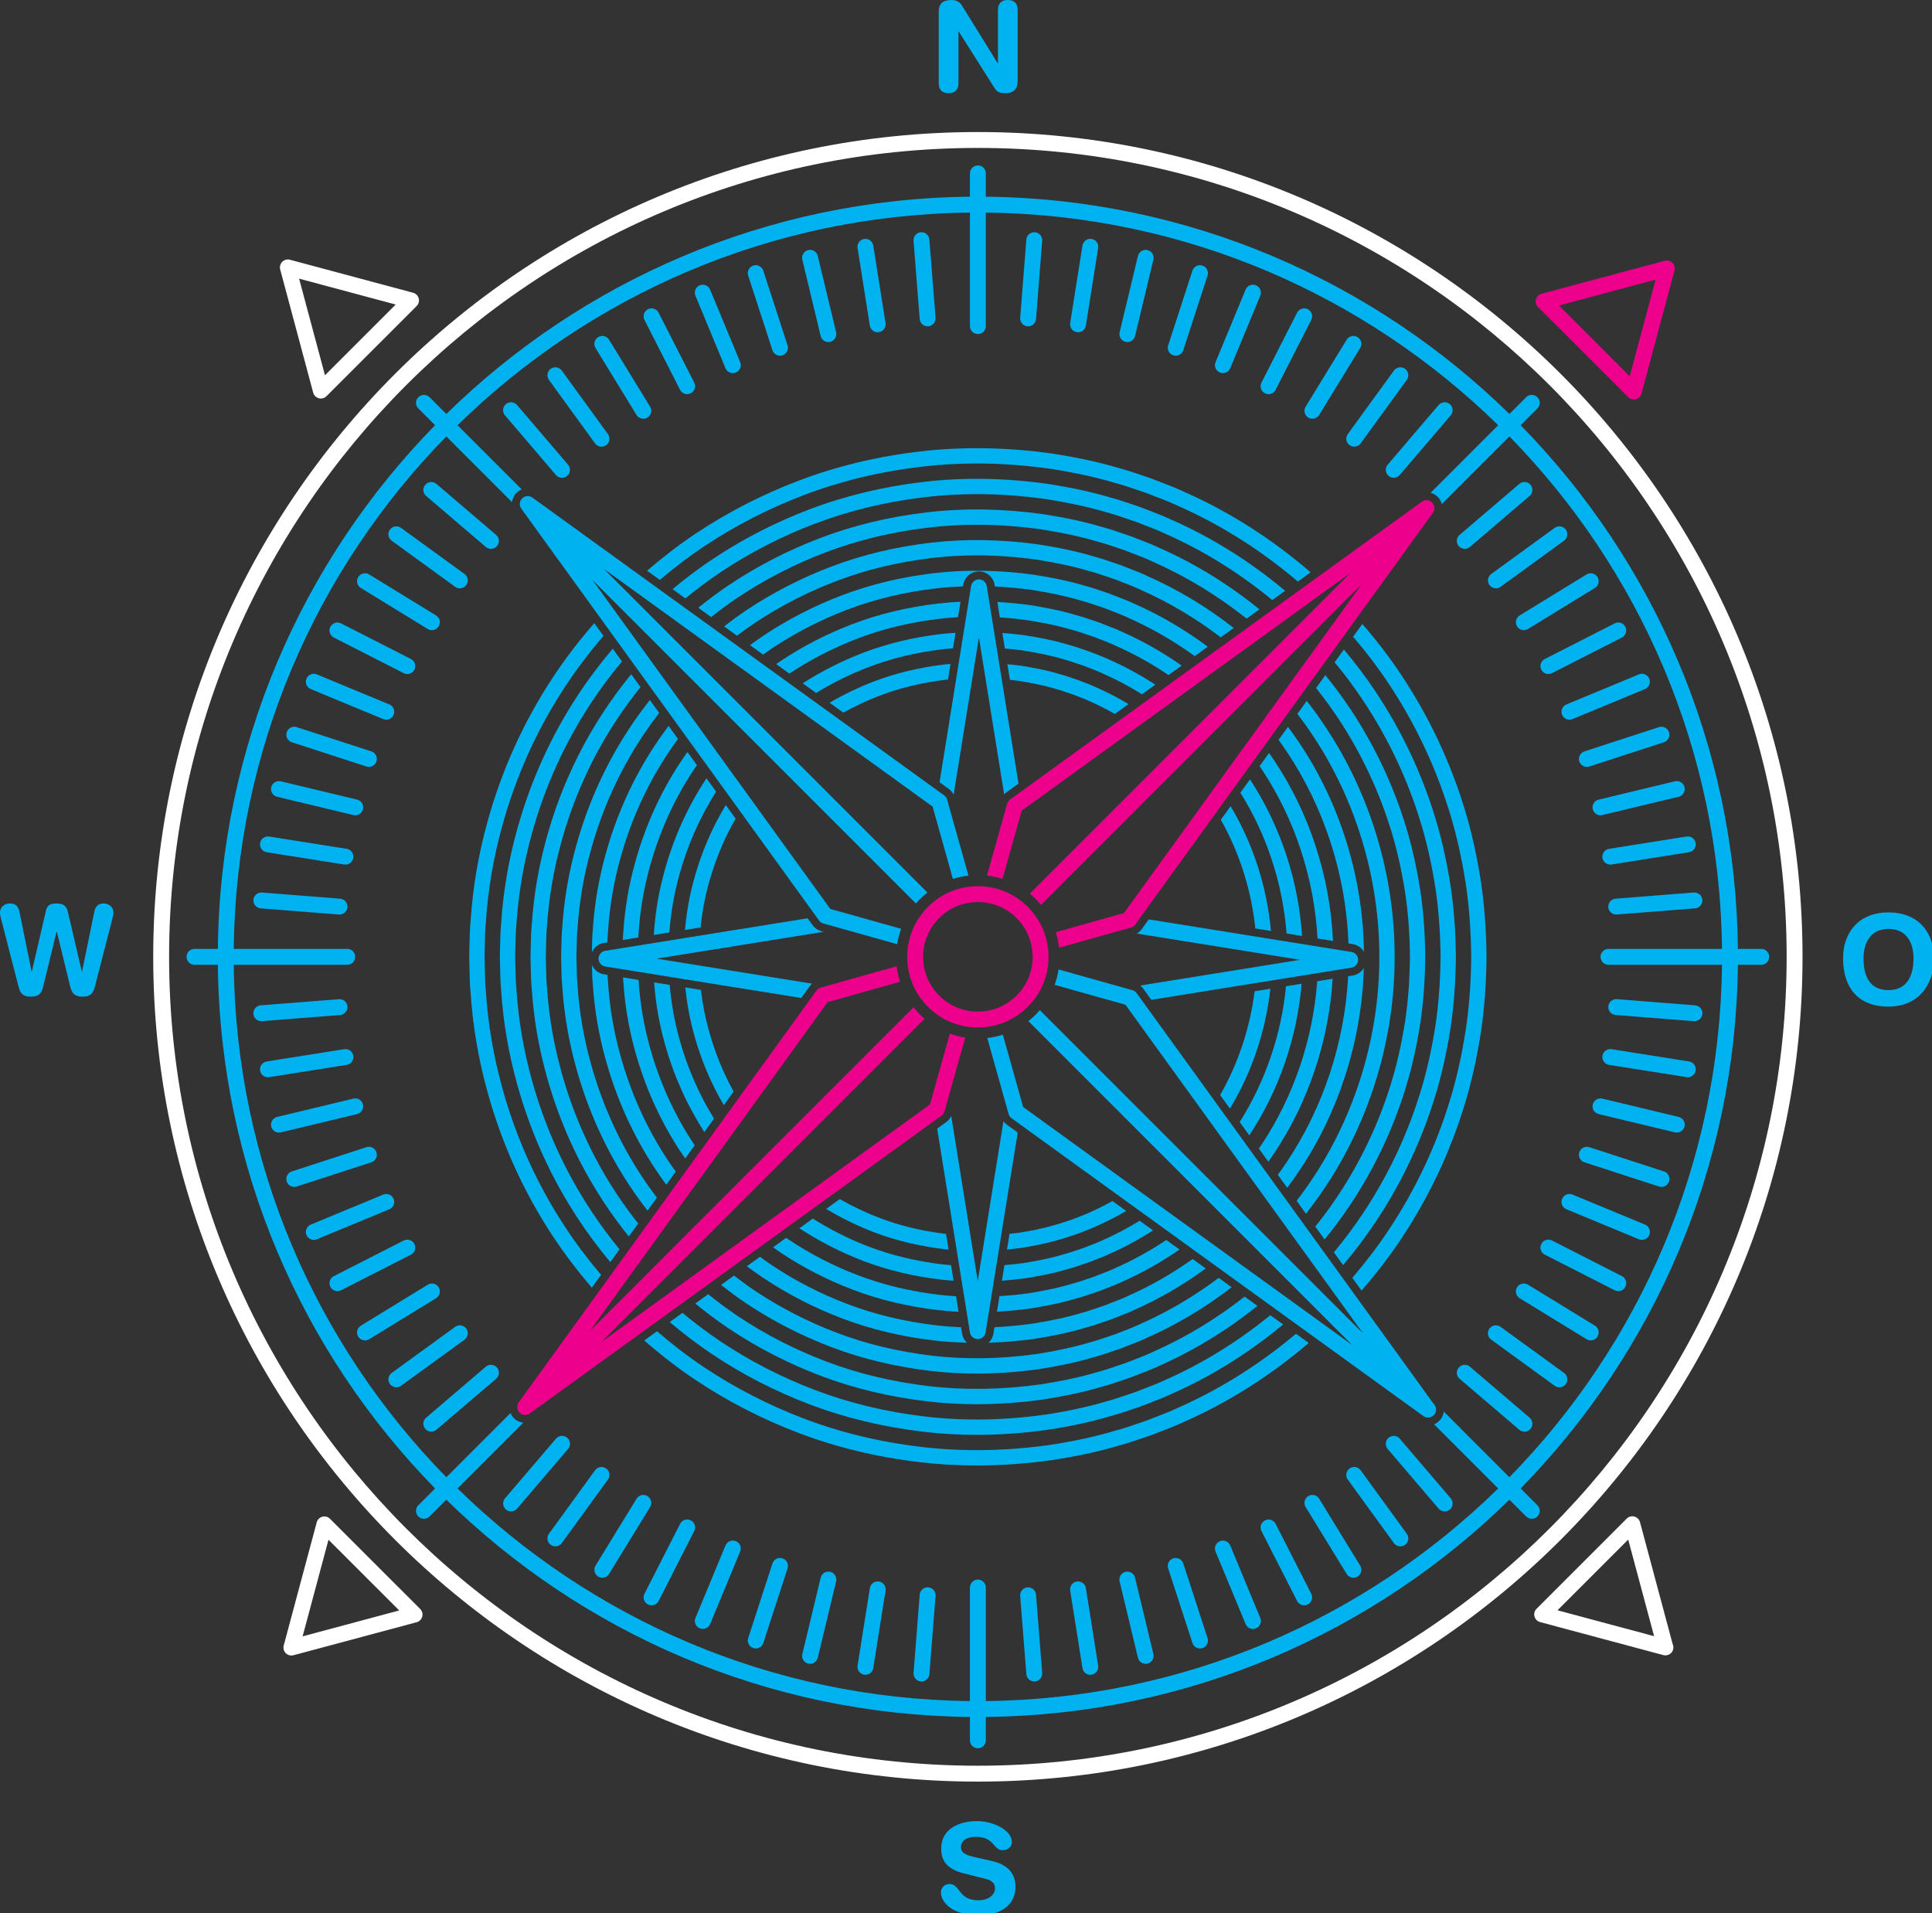 <?xml version="1.0" encoding="utf-8"?>
<!-- Generator: Adobe Illustrator 15.0.0, SVG Export Plug-In  -->
<!DOCTYPE svg PUBLIC "-//W3C//DTD SVG 1.1//EN" "http://www.w3.org/Graphics/SVG/1.1/DTD/svg11.dtd">
<svg version="1.1"
	 xmlns="http://www.w3.org/2000/svg" xmlns:xlink="http://www.w3.org/1999/xlink" xmlns:a="http://ns.adobe.com/AdobeSVGViewerExtensions/3.0/"
	 x="0px" y="0px" width="304px" height="301px" viewBox="0 0 304 301" enable-background="new 0 0 304 301" xml:space="preserve">
<rect x="0" y="0" width="304" height="301" fill="#333333" stroke="none"/>
<defs>
</defs>
<g>
	<defs>
		<rect id="SVGID_1_" width="304.313" height="301.316"/>
	</defs>
	<clipPath id="SVGID_2_">
		<use xlink:href="#SVGID_1_"  overflow="visible"/>
	</clipPath>
	<path clip-path="url(#SVGID_2_)" fill="#FFFFFF" d="M153.868,20.772c-71.55,0-129.76,58.21-129.76,129.761
		c0,71.548,58.21,129.755,129.76,129.755c71.55,0,129.76-58.207,129.76-129.755C283.628,78.982,225.418,20.772,153.868,20.772
		 M153.868,277.789c-70.171,0-127.26-57.086-127.26-127.255c0-70.172,57.089-127.261,127.26-127.261s127.26,57.089,127.26,127.261
		C281.128,220.703,224.039,277.789,153.868,277.789"/>
	<path clip-path="url(#SVGID_2_)" fill="#00B3F0" d="M239.273,66.895l2.638-2.638c0.488-0.488,0.488-1.279,0-1.768
		c-0.488-0.488-1.279-0.488-1.768,0l-2.638,2.638c-21.306-20.869-50.356-33.851-82.388-34.182v-3.674c0-0.691-0.56-1.25-1.25-1.25
		s-1.25,0.559-1.25,1.25v3.674c-32.031,0.331-61.083,13.313-82.388,34.182l-2.638-2.638c-0.488-0.488-1.279-0.488-1.767,0
		c-0.488,0.488-0.488,1.28,0,1.768l2.637,2.637C47.593,88.2,34.611,117.252,34.28,149.283h-3.675c-0.69,0-1.25,0.56-1.25,1.25
		c0,0.691,0.56,1.25,1.25,1.25h3.675c0.331,32.031,13.313,61.082,34.182,82.387l-2.637,2.637c-0.488,0.488-0.488,1.279,0,1.768
		c0.244,0.244,0.564,0.365,0.884,0.365c0.319,0,0.639-0.121,0.883-0.365l2.637-2.637c21.306,20.867,50.357,33.85,82.389,34.18v3.674
		c0,0.691,0.56,1.25,1.25,1.25s1.25-0.559,1.25-1.25v-3.674c32.032-0.33,61.083-13.313,82.388-34.18l2.638,2.637
		c0.244,0.244,0.563,0.365,0.884,0.365s0.64-0.121,0.884-0.365c0.488-0.488,0.488-1.279,0-1.768l-2.637-2.637
		c20.868-21.307,33.85-50.355,34.181-82.387h3.674c0.69,0,1.25-0.559,1.25-1.25c0-0.69-0.56-1.25-1.25-1.25h-3.674
		C273.124,117.252,260.143,88.2,239.273,66.895 M237.507,232.402l-10.325-10.326c-0.115,0.91-0.71,1.67-1.532,2.004l10.09,10.09
		c-20.852,20.416-49.279,33.117-80.621,33.447v-17.86c0-0.69-0.56-1.25-1.25-1.25s-1.25,0.56-1.25,1.25v17.86
		c-31.343-0.33-59.769-13.031-80.622-33.447l10.344-10.344c-0.541-0.064-1.064-0.295-1.474-0.705
		c-0.24-0.239-0.416-0.52-0.539-0.818l-10.099,10.1C49.813,211.55,37.11,183.125,36.78,151.783h17.86c0.691,0,1.25-0.559,1.25-1.25
		c0-0.69-0.559-1.25-1.25-1.25H36.78c0.33-31.342,13.033-59.769,33.449-80.622l10.339,10.34c0.065-0.541,0.299-1.062,0.708-1.472
		c0.24-0.239,0.52-0.415,0.817-0.538L71.997,66.894c20.852-20.416,49.279-33.118,80.621-33.449v17.861c0,0.69,0.56,1.25,1.25,1.25
		s1.25-0.56,1.25-1.25V33.445c31.342,0.331,59.769,13.033,80.621,33.449l-10.632,10.632c0.412,0.11,0.801,0.326,1.121,0.646
		s0.536,0.709,0.646,1.122l10.633-10.633c20.416,20.853,33.118,49.28,33.448,80.622h-17.86c-0.69,0-1.25,0.56-1.25,1.25
		c0,0.691,0.56,1.25,1.25,1.25h17.86C270.625,183.125,257.923,211.55,237.507,232.402"/>
	<path clip-path="url(#SVGID_2_)" fill="#FFFFFF" d="M49.28,61.772c0.116,0.431,0.453,0.768,0.884,0.884
		c0.107,0.028,0.216,0.043,0.324,0.043c0.327,0,0.646-0.129,0.883-0.367l14.188-14.185c0.316-0.316,0.439-0.776,0.324-1.207
		c-0.116-0.432-0.453-0.769-0.884-0.884l-19.381-5.194c-0.431-0.114-0.891,0.008-1.207,0.324c-0.316,0.315-0.439,0.776-0.323,1.207
		L49.28,61.772z M62.26,47.911L51.135,59.035l-4.072-15.197L62.26,47.911z"/>
	<path clip-path="url(#SVGID_2_)" fill="#EC008C" d="M256.199,62.489c0.237,0.238,0.557,0.366,0.884,0.366
		c0.107,0,0.217-0.014,0.324-0.042c0.431-0.116,0.768-0.453,0.884-0.884l5.192-19.379c0.115-0.431-0.008-0.891-0.323-1.207
		c-0.316-0.317-0.776-0.437-1.207-0.324l-19.38,5.192c-0.432,0.116-0.769,0.453-0.885,0.884c-0.114,0.432,0.009,0.892,0.324,1.208
		L256.199,62.489z M260.509,43.994l-4.073,15.197l-11.125-11.125L260.509,43.994z"/>
	<path clip-path="url(#SVGID_2_)" fill="#FFFFFF" d="M51.926,238.941c-0.315-0.316-0.776-0.441-1.207-0.324
		c-0.432,0.115-0.768,0.453-0.884,0.885l-5.192,19.377c-0.115,0.432,0.008,0.891,0.324,1.207c0.237,0.236,0.557,0.365,0.884,0.365
		c0.108,0,0.216-0.014,0.323-0.043l19.381-5.191c0.431-0.115,0.768-0.451,0.883-0.883c0.116-0.432-0.007-0.893-0.323-1.207
		L51.926,238.941z M47.618,257.435l4.071-15.197l11.127,11.125L47.618,257.435z"/>
	<path clip-path="url(#SVGID_2_)" fill="#FFFFFF" d="M258.054,239.474c-0.116-0.43-0.453-0.768-0.885-0.883
		c-0.432-0.117-0.892,0.008-1.207,0.324l-14.187,14.186c-0.315,0.314-0.438,0.775-0.323,1.207s0.452,0.768,0.884,0.884l19.38,5.192
		c0.106,0.029,0.215,0.043,0.323,0.043h0.02c0.691,0,1.25-0.559,1.25-1.25c0-0.189-0.042-0.369-0.118-0.531L258.054,239.474z
		 M245.073,253.337l11.126-11.125l4.072,15.197L245.073,253.337z"/>
	<path clip-path="url(#SVGID_2_)" fill="#00B3F0" d="M113.887,173.869l1.546-2.139c-1.636-2.959-2.932-6.137-3.863-9.486
		c-0.609-2.174-1.03-4.313-1.28-6.506l-2.453-0.393c0.248,2.535,0.705,5.021,1.412,7.547
		C110.333,166.792,111.895,170.472,113.887,173.869"/>
	<path clip-path="url(#SVGID_2_)" fill="#00B3F0" d="M148.596,196.523c0.215,0.025,0.442,0.035,0.66,0.059l-0.394-2.455
		c-3.763-0.451-7.268-1.292-10.422-2.499c-2.181-0.829-4.288-1.835-6.306-2.983l-2.135,1.545c2.408,1.443,4.946,2.688,7.582,3.688
		C140.924,195.16,144.631,196.048,148.596,196.523"/>
	<path clip-path="url(#SVGID_2_)" fill="#00B3F0" d="M166.647,195.029c0.698-0.174,1.368-0.404,2.015-0.627
		c0.323-0.111,0.648-0.223,0.976-0.326l0.097-0.035c0.327-0.135,0.658-0.262,0.99-0.389c0.636-0.242,1.293-0.492,1.895-0.789
		c1.569-0.691,3.101-1.479,4.587-2.35l-2.162-1.563c-1.125,0.621-2.268,1.211-3.44,1.729c-0.549,0.27-1.125,0.488-1.736,0.723
		c-0.338,0.127-0.675,0.256-1.008,0.393c-0.329,0.105-0.655,0.219-0.98,0.33c-0.627,0.215-1.218,0.418-1.875,0.584
		c-1.935,0.59-3.901,0.947-5.711,1.24c-0.486,0.066-0.966,0.102-1.449,0.154l-0.398,2.479c0.729-0.07,1.462-0.148,2.203-0.25
		C162.57,196.021,164.636,195.646,166.647,195.029"/>
	<path clip-path="url(#SVGID_2_)" fill="#00B3F0" d="M107.784,146.301l2.454-0.395c0.236-2.377,0.667-4.711,1.332-7.087
		c0.987-3.555,2.393-6.914,4.178-10.029l-1.546-2.137c-2.148,3.546-3.813,7.414-4.953,11.519
		C108.484,140.905,108.012,143.587,107.784,146.301"/>
	<path clip-path="url(#SVGID_2_)" fill="#00B3F0" d="M197.414,155.951c-0.721,5.734-2.575,11.338-5.422,16.326l1.541,2.133
		c3.435-5.693,5.625-12.203,6.359-18.857L197.414,155.951z"/>
	<path clip-path="url(#SVGID_2_)" fill="#00B3F0" d="M170.722,107.409c-0.332-0.126-0.663-0.252-0.989-0.388l-0.098-0.035
		c-0.326-0.104-0.65-0.216-0.975-0.327c-0.647-0.222-1.317-0.452-1.956-0.61c-2.086-0.636-4.233-1.023-6.088-1.323
		c-0.707-0.096-1.406-0.157-2.106-0.224l0.394,2.445c0.452,0.049,0.905,0.101,1.357,0.163c1.834,0.296,3.799,0.652,5.802,1.26
		c0.597,0.149,1.188,0.352,1.814,0.568c0.325,0.112,0.651,0.223,0.98,0.329c0.333,0.137,0.67,0.265,1.008,0.394
		c0.609,0.232,1.187,0.452,1.782,0.744c1.286,0.566,2.536,1.222,3.766,1.918l2.155-1.559c-1.589-0.949-3.226-1.805-4.904-2.543
		C172.014,107.902,171.358,107.651,170.722,107.409"/>
	<path clip-path="url(#SVGID_2_)" fill="#00B3F0" d="M137.581,107.184c-2.442,0.928-4.801,2.059-7.048,3.367l2.159,1.562
		c1.848-1.018,3.765-1.924,5.748-2.678c3.156-1.209,6.669-2.05,10.444-2.502c0.093-0.012,0.193-0.015,0.286-0.026l0.393-2.449
		c-0.32,0.031-0.653,0.044-0.967,0.082C144.626,105.016,140.919,105.905,137.581,107.184"/>
	<path clip-path="url(#SVGID_2_)" fill="#00B3F0" d="M192.097,128.964c2.946,5.221,4.808,11.106,5.429,17.106l2.455,0.396
		c-0.617-6.918-2.807-13.712-6.343-19.633L192.097,128.964z"/>
	<path clip-path="url(#SVGID_2_)" fill="#00B3F0" d="M172.43,102.9c-0.354-0.135-0.708-0.27-1.144-0.444
		c-0.342-0.111-0.681-0.227-1.021-0.344c-0.735-0.252-1.496-0.513-2.231-0.697c-2.364-0.718-4.711-1.139-6.721-1.459
		c-1.207-0.165-2.406-0.288-3.595-0.376l0.395,2.45c0.944,0.08,1.895,0.179,2.846,0.308c1.904,0.305,4.149,0.707,6.43,1.398
		c0.693,0.175,1.374,0.409,2.096,0.656c0.353,0.121,0.707,0.242,0.976,0.325c0.367,0.15,0.739,0.292,1.111,0.434
		c0.697,0.267,1.355,0.518,2.031,0.847c2.097,0.922,4.132,2.006,6.086,3.232l2.093-1.513c-2.29-1.499-4.687-2.814-7.165-3.904
		C173.887,103.458,173.146,103.174,172.43,102.9"/>
	<path clip-path="url(#SVGID_2_)" fill="#00B3F0" d="M104.602,136.889c-0.937,3.352-1.497,6.635-1.709,9.992
		c-0.008,0.076-0.008,0.135-0.015,0.208l2.45-0.393c0.222-3.096,0.739-6.098,1.595-9.161c1.293-4.656,3.233-9.017,5.758-12.986
		l-1.518-2.099c-0.019,0.028-0.04,0.056-0.059,0.085C108.224,126.892,106.036,131.722,104.602,136.889"/>
	<path clip-path="url(#SVGID_2_)" fill="#00B3F0" d="M135.886,102.67c-3.356,1.274-6.565,2.906-9.576,4.827l2.106,1.523
		c2.636-1.611,5.423-2.995,8.328-4.099c3.528-1.349,7.43-2.284,11.599-2.779c0.527-0.063,1.074-0.099,1.616-0.143l0.392-2.443
		c-0.772,0.053-1.547,0.103-2.295,0.194C143.693,100.268,139.597,101.251,135.886,102.67"/>
	<path clip-path="url(#SVGID_2_)" fill="#00B3F0" d="M195.17,124.714c4.148,6.604,6.674,14.313,7.271,22.146l2.438,0.393
		c-0.566-8.743-3.422-17.37-8.192-24.636L195.17,124.714z"/>
	<path clip-path="url(#SVGID_2_)" fill="#00B3F0" d="M202.353,155.158c-0.729,7.568-3.249,14.984-7.293,21.361l1.518,2.098
		c4.664-7.041,7.521-15.373,8.231-23.854L202.353,155.158z"/>
	<path clip-path="url(#SVGID_2_)" fill="#00B3F0" d="M148.057,201.314c0.648,0.078,1.319,0.125,1.987,0.176l-0.395-2.459
		c-0.434-0.039-0.881-0.059-1.306-0.109c-4.167-0.496-8.069-1.432-11.599-2.781c-3.101-1.178-6.067-2.674-8.854-4.428l-2.106,1.523
		c3.156,2.068,6.551,3.809,10.102,5.156C139.599,199.812,143.695,200.794,148.057,201.314"/>
	<path clip-path="url(#SVGID_2_)" fill="#00B3F0" d="M110.83,178.095l1.521-2.102c-2.365-3.828-4.192-8.012-5.428-12.465
		c-0.798-2.857-1.294-5.668-1.542-8.578l-2.454-0.395c0.235,3.252,0.778,6.406,1.675,9.619
		C105.99,169.173,108.088,173.851,110.83,178.095"/>
	<path clip-path="url(#SVGID_2_)" fill="#00B3F0" d="M167.983,199.662c0.788-0.199,1.547-0.459,2.282-0.711
		c0.341-0.117,0.681-0.234,1.11-0.377c0.35-0.143,0.703-0.277,1.058-0.412c0.716-0.273,1.457-0.557,2.143-0.893
		c2.37-1.043,4.662-2.289,6.857-3.699l-2.105-1.523c-1.854,1.143-3.781,2.162-5.766,3.037c-0.632,0.309-1.291,0.561-1.989,0.826
		c-0.372,0.143-0.743,0.283-1.023,0.402c-0.357,0.115-0.713,0.236-1.066,0.359c-0.72,0.246-1.4,0.48-2.145,0.67
		c-2.229,0.676-4.475,1.076-6.351,1.377c-0.986,0.137-1.964,0.234-2.937,0.316l-0.395,2.455c1.214-0.09,2.443-0.217,3.686-0.389
		C163.324,200.785,165.67,200.365,167.983,199.662"/>
	<path clip-path="url(#SVGID_2_)" fill="#00B3F0" d="M199.689,118.463l-1.498,2.072c0.093,0.136,0.188,0.268,0.279,0.405
		c5.242,7.836,8.33,17.219,8.842,26.704l2.435,0.39c-0.449-10.088-3.696-20.098-9.271-28.429
		C200.222,119.22,199.955,118.842,199.689,118.463"/>
	<path clip-path="url(#SVGID_2_)" fill="#00B3F0" d="M99.958,165.457c1.567,5.648,3.962,10.938,7.117,15.715
		c0.24,0.365,0.5,0.721,0.749,1.08l1.496-2.07c-0.075-0.111-0.157-0.221-0.232-0.334c-3.019-4.57-5.309-9.629-6.809-15.037
		c-0.977-3.5-1.562-6.932-1.794-10.531c-0.005-0.041-0.005-0.076-0.008-0.117l-2.442-0.394c0.015,0.233,0.024,0.454,0.049,0.708
		C98.324,158.203,98.937,161.794,99.958,165.457"/>
	<path clip-path="url(#SVGID_2_)" fill="#00B3F0" d="M99.959,135.607c-1.022,3.663-1.635,7.255-1.871,10.942
		c-0.048,0.487-0.074,0.926-0.089,1.324l2.433-0.391c0.014-0.233,0.031-0.475,0.057-0.737c0.228-3.559,0.814-6.991,1.791-10.492
		c1.5-5.408,3.79-10.466,6.809-15.037c0.186-0.282,0.388-0.555,0.579-0.834l-1.497-2.07c-0.37,0.523-0.744,1.044-1.094,1.579
		C103.92,124.67,101.525,129.958,99.959,135.607"/>
	<path clip-path="url(#SVGID_2_)" fill="#00B3F0" d="M134.191,98.162c-4.013,1.522-7.847,3.492-11.397,5.856
		c-0.222,0.148-0.436,0.311-0.656,0.463l2.067,1.495c3.378-2.241,7.024-4.113,10.843-5.562c3.899-1.49,8.189-2.519,12.754-3.058
		c0.961-0.115,1.945-0.2,2.944-0.258l0.39-2.431c-1.23,0.058-2.439,0.155-3.619,0.296C142.757,95.526,138.273,96.602,134.191,98.162
		"/>
	<path clip-path="url(#SVGID_2_)" fill="#00B3F0" d="M169.316,204.291c0.876-0.225,1.727-0.516,2.548-0.797
		c0.356-0.123,0.714-0.244,1.153-0.39c0.37-0.151,0.743-0.294,1.117-0.437c0.799-0.307,1.625-0.623,2.396-0.996
		c3.161-1.393,6.199-3.109,9.065-5.092l-2.076-1.502c-2.541,1.699-5.219,3.182-7.999,4.406c-0.719,0.348-1.461,0.631-2.247,0.932
		c-0.39,0.15-0.777,0.299-1.083,0.426c-0.371,0.121-0.739,0.246-1.107,0.373c-0.813,0.277-1.581,0.541-2.413,0.756
		c-2.512,0.759-5.067,1.209-6.987,1.516c-1.486,0.205-2.957,0.334-4.416,0.426l-0.394,2.449c1.695-0.094,3.419-0.252,5.163-0.492
		C164.057,205.548,166.716,205.078,169.316,204.291"/>
	<path clip-path="url(#SVGID_2_)" fill="#00B3F0" d="M209.694,153.978l-2.434,0.391c-0.661,9.158-3.721,18.18-8.791,25.758
		c-0.127,0.191-0.262,0.377-0.391,0.568l1.498,2.07c0.304-0.432,0.606-0.863,0.898-1.305
		C205.878,173.386,209.091,163.742,209.694,153.978"/>
	<path clip-path="url(#SVGID_2_)" fill="#00B3F0" d="M174.132,98.395c-0.374-0.143-0.747-0.286-1.197-0.465
		c-0.359-0.118-0.716-0.24-1.073-0.362c-0.821-0.281-1.671-0.572-2.498-0.783c-2.65-0.8-5.309-1.271-7.354-1.596
		c-1.707-0.234-3.401-0.393-5.074-0.486l0.391,2.435c1.434,0.093,2.881,0.236,4.33,0.435c1.945,0.308,4.499,0.76,7.061,1.532
		c0.783,0.201,1.552,0.464,2.363,0.743c0.369,0.126,0.738,0.252,1.029,0.343c0.384,0.157,0.772,0.306,1.162,0.454
		c0.786,0.301,1.529,0.585,2.286,0.95c2.89,1.272,5.675,2.824,8.309,4.614l2.065-1.493c-2.956-2.077-6.096-3.869-9.365-5.309
		C175.757,99.016,174.932,98.7,174.132,98.395"/>
	<path clip-path="url(#SVGID_2_)" fill="#00B3F0" d="M134.192,202.9c4.085,1.561,8.57,2.637,13.326,3.199
		c1.08,0.131,2.189,0.217,3.312,0.277l-0.394-2.449c-0.888-0.057-1.773-0.117-2.633-0.221c-4.561-0.539-8.851-1.566-12.754-3.059
		c-3.843-1.455-7.515-3.342-10.912-5.604c-0.146-0.098-0.286-0.205-0.432-0.305l-2.062,1.49c0.385,0.274,0.765,0.557,1.156,0.818
		C126.349,199.412,130.183,201.38,134.192,202.9"/>
	<path clip-path="url(#SVGID_2_)" fill="#00B3F0" d="M132.497,207.414c4.458,1.699,9.332,2.869,14.482,3.475
		c1.674,0.199,3.41,0.299,5.163,0.346c-0.391-0.367-0.668-0.855-0.76-1.418l-0.161-1.007c-1.344-0.058-2.667-0.159-3.959-0.313
		c-4.955-0.582-9.634-1.705-13.909-3.336c-4.189-1.586-8.193-3.642-11.897-6.109c-0.636-0.426-1.257-0.875-1.876-1.328l-2.057,1.486
		c0.85,0.639,1.715,1.256,2.595,1.846C123.975,203.623,128.141,205.761,132.497,207.414"/>
	<path clip-path="url(#SVGID_2_)" fill="#00B3F0" d="M170.651,208.921c0.973-0.252,1.92-0.576,2.837-0.891
		c0.365-0.125,0.731-0.25,1.172-0.396c0.38-0.154,0.764-0.301,1.148-0.447c0.891-0.342,1.813-0.695,2.678-1.111
		c3.949-1.738,7.724-3.938,11.236-6.514l-2.063-1.49c-3.198,2.279-6.613,4.245-10.181,5.816c-0.813,0.389-1.648,0.709-2.533,1.049
		c-0.396,0.152-0.792,0.303-1.111,0.434c-0.378,0.125-0.753,0.254-1.128,0.381c-0.913,0.315-1.775,0.609-2.704,0.85
		c-2.181,0.656-4.539,1.166-7.624,1.652c-1.985,0.275-3.957,0.457-5.896,0.547l-0.164,1.017c-0.091,0.567-0.374,1.06-0.771,1.427
		c2.349-0.07,4.751-0.27,7.184-0.605C165.951,210.13,168.408,209.597,170.651,208.921"/>
	<path clip-path="url(#SVGID_2_)" fill="#00B3F0" d="M93.277,154.812c0.262,4.051,0.929,7.953,2.036,11.928
		c1.701,6.135,4.303,11.881,7.734,17.076c0.571,0.871,1.169,1.727,1.788,2.57l1.493-2.066c-0.431-0.604-0.862-1.209-1.269-1.83
		c-3.293-4.986-5.791-10.502-7.424-16.395c-1.063-3.814-1.702-7.557-1.957-11.479c-0.043-0.447-0.068-0.859-0.083-1.24l-0.562-0.09
		c-0.865-0.139-1.56-0.715-1.89-1.478c0.006,0.171,0.01,0.347,0.014,0.554C93.169,153.025,93.183,153.849,93.277,154.812"/>
	<path clip-path="url(#SVGID_2_)" fill="#00B3F0" d="M95.313,134.325c-1.108,3.974-1.774,7.876-2.033,11.892
		c-0.097,1-0.112,1.824-0.123,2.486c-0.005,0.263-0.009,0.497-0.019,0.725l-0.011,0.432c0.326-0.78,1.029-1.368,1.906-1.51
		l0.543-0.087c0.012-0.525,0.036-1.139,0.105-1.852c0.252-3.885,0.89-7.627,1.954-11.44c1.632-5.891,4.13-11.407,7.425-16.398
		c0.518-0.789,1.058-1.565,1.615-2.33l-1.475-2.04c-0.746,0.997-1.472,2.008-2.153,3.045
		C99.615,122.448,97.012,128.194,95.313,134.325"/>
	<path clip-path="url(#SVGID_2_)" fill="#00B3F0" d="M214.597,152.287c-0.369,0.615-0.996,1.063-1.747,1.184l-0.719,0.115
		c-0.54,10.369-3.909,20.635-9.648,29.209c-0.455,0.688-0.931,1.363-1.417,2.031l1.48,2.045c0.671-0.898,1.324-1.809,1.942-2.74
		C210.728,174.81,214.282,163.564,214.597,152.287"/>
	<path clip-path="url(#SVGID_2_)" fill="#00B3F0" d="M202.663,114.351l-1.48,2.047c0.446,0.617,0.882,1.24,1.302,1.873
		c5.91,8.829,9.317,19.461,9.697,30.155l0.668,0.107c0.763,0.123,1.396,0.583,1.764,1.212c-0.133-11.605-3.709-23.228-10.124-32.81
		C203.907,116.057,203.293,115.199,202.663,114.351"/>
	<path clip-path="url(#SVGID_2_)" fill="#00B3F0" d="M175.82,93.88c-0.389-0.149-0.777-0.298-1.237-0.48
		c-0.371-0.122-0.741-0.249-1.109-0.375c-0.913-0.312-1.857-0.635-2.779-0.873c-2.29-0.688-4.747-1.221-7.989-1.731
		c-5.438-0.752-10.786-0.836-15.728-0.248c-5.154,0.608-10.027,1.778-14.481,3.477c-4.36,1.652-8.526,3.793-12.384,6.362
		c-0.71,0.476-1.407,0.978-2.099,1.486l2.062,1.491c0.458-0.326,0.91-0.661,1.376-0.973c3.705-2.468,7.708-4.525,11.901-6.115
		c4.271-1.628,8.95-2.75,13.908-3.335c1.385-0.165,2.818-0.255,4.264-0.311l0.041-0.252c0.194-1.213,1.24-2.104,2.468-2.104
		s2.273,0.891,2.468,2.104l0.043,0.268c1.917,0.091,3.861,0.264,5.81,0.533c3.107,0.49,5.466,1,7.692,1.669
		c0.878,0.227,1.737,0.521,2.647,0.832c0.378,0.13,0.758,0.26,1.064,0.357c0.397,0.16,0.799,0.314,1.2,0.468
		c0.88,0.337,1.711,0.655,2.554,1.059c3.678,1.62,7.196,3.656,10.482,6.035l2.05-1.482c-3.597-2.676-7.471-4.956-11.525-6.742
		C177.622,94.57,176.706,94.219,175.82,93.88"/>
	<path clip-path="url(#SVGID_2_)" fill="#00B3F0" d="M177.5,89.362c-0.401-0.153-0.801-0.307-1.268-0.491
		c-0.377-0.125-0.752-0.253-1.127-0.381c-1.011-0.346-2.056-0.704-3.081-0.97c-2.468-0.74-5.2-1.332-8.622-1.868
		c-5.849-0.813-11.609-0.904-16.965-0.268c-5.55,0.651-10.812,1.915-15.636,3.754c-4.702,1.781-9.199,4.091-13.37,6.869
		c-1.195,0.8-2.355,1.658-3.498,2.541l2.029,1.467c0.92-0.694,1.854-1.366,2.808-2.005c4.017-2.675,8.352-4.902,12.887-6.62
		c4.641-1.769,9.709-2.985,15.062-3.613c2.256-0.268,4.601-0.403,6.973-0.403c3.049,0,6.205,0.223,9.358,0.661
		c3.29,0.516,5.922,1.086,8.325,1.805c0.98,0.255,1.938,0.583,2.951,0.929c0.382,0.132,0.765,0.262,1.081,0.364
		c0.408,0.164,0.818,0.321,1.229,0.479c0.977,0.374,1.897,0.728,2.83,1.172c4.46,1.966,8.702,4.499,12.616,7.483l2.042-1.476
		c-4.217-3.29-8.816-6.066-13.653-8.197C179.486,90.124,178.477,89.737,177.5,89.362"/>
	<path clip-path="url(#SVGID_2_)" fill="#00B3F0" d="M219.446,150.532c0.029-12.806-3.857-25.687-10.943-36.267
		c-0.907-1.369-1.872-2.701-2.886-4l-1.474,2.038c0.82,1.076,1.609,2.173,2.354,3.298c6.823,10.19,10.567,22.594,10.54,34.931
		c0.028,12.333-3.715,24.737-10.541,34.932c-0.781,1.178-1.608,2.33-2.472,3.453l1.47,2.033c1.057-1.348,2.064-2.729,3.007-4.152
		C215.591,176.214,219.477,163.333,219.446,150.532"/>
	<path clip-path="url(#SVGID_2_)" fill="#00B3F0" d="M130.801,211.925c4.826,1.838,10.088,3.102,15.639,3.754
		c2.348,0.277,4.789,0.42,7.254,0.42c3.16,0,6.427-0.232,9.731-0.691c3.397-0.533,6.131-1.125,8.561-1.854
		c1.066-0.279,2.112-0.637,3.123-0.982c0.374-0.129,0.75-0.256,1.196-0.406c0.397-0.16,0.8-0.313,1.201-0.467
		c0.976-0.375,1.983-0.762,2.936-1.217c4.729-2.084,9.226-4.783,13.36-7.969l-2.041-1.475c-3.83,2.881-7.972,5.336-12.324,7.254
		c-0.898,0.43-1.862,0.799-2.793,1.156c-0.413,0.158-0.825,0.316-1.164,0.456c-0.387,0.126-0.77,0.257-1.152,0.388
		c-1.012,0.346-1.969,0.674-2.992,0.941c-2.365,0.709-4.996,1.279-8.262,1.791c-5.644,0.785-11.193,0.873-16.352,0.262
		c-5.355-0.629-10.422-1.844-15.065-3.615c-4.536-1.717-8.871-3.943-12.882-6.615c-1.12-0.75-2.209-1.553-3.283-2.379l-2.03,1.469
		c1.295,1.018,2.613,2.002,3.974,2.914C121.601,207.833,126.099,210.144,130.801,211.925"/>
	<path clip-path="url(#SVGID_2_)" fill="#00B3F0" d="M90.667,133.042c-1.193,4.286-1.913,8.498-2.195,12.842
		c-0.103,1.087-0.12,1.979-0.133,2.697c-0.005,0.277-0.009,0.524-0.02,0.763l-0.029,1.219l0.03,1.182
		c0.01,0.217,0.014,0.465,0.019,0.741c0.013,0.717,0.03,1.609,0.13,2.662c0.285,4.377,1.005,8.588,2.198,12.875
		c1.834,6.617,4.644,12.822,8.35,18.438c0.899,1.369,1.869,2.695,2.873,3.999l1.472-2.036c-0.81-1.076-1.596-2.166-2.332-3.287
		c-3.569-5.408-6.274-11.383-8.041-17.758c-1.149-4.127-1.841-8.178-2.119-12.422c-0.094-0.996-0.11-1.838-0.122-2.516
		c-0.006-0.301-0.011-0.568-0.02-0.779l-0.029-1.099l0.028-1.136c0.01-0.234,0.015-0.501,0.021-0.802
		c0.012-0.677,0.028-1.519,0.125-2.55c0.275-4.211,0.967-8.262,2.116-12.388c1.765-6.374,4.47-12.348,8.041-17.759
		c0.845-1.287,1.756-2.535,2.698-3.761l-1.473-2.036c-1.139,1.451-2.23,2.937-3.237,4.472
		C95.309,120.223,92.5,126.427,90.667,133.042"/>
	<path clip-path="url(#SVGID_2_)" fill="#00B3F0" d="M179.15,84.835c-0.403-0.155-0.807-0.309-1.271-0.491l-1.122-0.381
		c-1.114-0.381-2.267-0.775-3.403-1.073c-2.681-0.802-5.615-1.438-9.257-2.006c-6.26-0.871-12.432-0.968-18.2-0.287
		c-5.944,0.695-11.594,2.052-16.791,4.031c-5.052,1.913-9.881,4.394-14.356,7.375c-1.675,1.123-3.297,2.338-4.877,3.609l2.03,1.468
		c1.363-1.075,2.751-2.113,4.185-3.073c4.322-2.88,8.989-5.277,13.873-7.126c5.014-1.91,10.47-3.219,16.217-3.891
		c2.436-0.288,4.964-0.434,7.515-0.434c3.277,0,6.666,0.241,10.054,0.712c3.51,0.548,6.344,1.161,8.956,1.941
		c1.091,0.287,2.151,0.649,3.274,1.034l1.077,0.363c0.409,0.163,0.82,0.321,1.232,0.479c1.033,0.396,2.102,0.806,3.134,1.296
		c5.24,2.309,10.204,5.343,14.729,8.945l2.021-1.461c-4.821-3.913-10.132-7.2-15.746-9.674
		C181.34,85.675,180.227,85.249,179.15,84.835"/>
	<path clip-path="url(#SVGID_2_)" fill="#00B3F0" d="M221.246,170.943c0.93-3.025,1.667-6.324,2.259-10.096
		c0.468-3.174,0.716-6.545,0.759-10.331c-0.043-3.755-0.291-7.125-0.762-10.315c-0.589-3.758-1.327-7.057-2.256-10.08
		c-1.989-6.562-4.928-12.795-8.732-18.523c-1.229-1.855-2.561-3.647-3.97-5.38l-1.465,2.025c1.209,1.516,2.359,3.076,3.427,4.687
		c3.676,5.534,6.513,11.553,8.436,17.894c0.896,2.917,1.609,6.106,2.179,9.739c0.452,3.071,0.692,6.336,0.734,9.953
		c-0.042,3.649-0.282,6.913-0.733,9.968c-0.569,3.647-1.282,6.836-2.18,9.756c-1.92,6.336-4.757,12.355-8.434,17.893
		c-1.104,1.666-2.295,3.277-3.551,4.84l1.465,2.025c1.456-1.781,2.827-3.625,4.094-5.534
		C216.321,183.732,219.26,177.5,221.246,170.943"/>
	<path clip-path="url(#SVGID_2_)" fill="#00B3F0" d="M129.107,216.435c5.201,1.98,10.852,3.336,16.793,4.031
		c2.527,0.299,5.147,0.449,7.79,0.449c3.39,0,6.892-0.248,10.431-0.74c3.62-0.566,6.556-1.203,9.198-1.992
		c1.179-0.311,2.336-0.707,3.455-1.09l1.173-0.4c0.402-0.16,0.806-0.314,1.211-0.469c1.074-0.412,2.187-0.84,3.238-1.34
		c5.509-2.428,10.722-5.631,15.465-9.438l-2.021-1.461c-4.445,3.498-9.313,6.445-14.446,8.709c-1,0.475-2.067,0.883-3.1,1.279
		c-0.413,0.158-0.825,0.316-1.174,0.457l-1.128,0.383c-1.128,0.387-2.192,0.75-3.325,1.049c-2.574,0.77-5.408,1.384-8.898,1.928
		c-6.059,0.844-12.021,0.939-17.588,0.283c-5.745-0.672-11.201-1.982-16.219-3.893c-4.881-1.848-9.548-4.244-13.867-7.123
		c-1.601-1.072-3.15-2.232-4.661-3.445l-2.031,1.468c1.726,1.413,3.511,2.747,5.353,3.981
		C119.229,212.042,124.059,214.523,129.107,216.435"/>
	<path clip-path="url(#SVGID_2_)" fill="#00B3F0" d="M86.023,131.76c-1.279,4.599-2.051,9.12-2.358,13.791
		c-0.109,1.17-0.127,2.131-0.142,2.903c-0.006,0.293-0.011,0.554-0.021,0.806l-0.03,1.3l0.03,1.27
		c0.01,0.228,0.015,0.49,0.021,0.783c0.015,0.771,0.033,1.731,0.14,2.87c0.308,4.701,1.081,9.223,2.36,13.82
		c1.967,7.103,4.984,13.762,8.966,19.799c1.225,1.867,2.552,3.677,3.957,5.427l1.473-2.038c-1.204-1.527-2.355-3.094-3.417-4.712
		c-3.845-5.829-6.758-12.261-8.657-19.12c-1.235-4.438-1.98-8.801-2.28-13.367c-0.102-1.084-0.119-1.994-0.133-2.727
		c-0.006-0.314-0.012-0.595-0.021-0.815l-0.03-1.19l0.029-1.22c0.01-0.246,0.016-0.526,0.022-0.839
		c0.014-0.733,0.031-1.644,0.135-2.76c0.298-4.536,1.043-8.898,2.278-13.337c1.898-6.856,4.81-13.288,8.657-19.12
		c1.171-1.784,2.439-3.513,3.782-5.188l-1.464-2.024c-1.547,1.892-2.998,3.856-4.331,5.888C91.005,118,87.988,124.661,86.023,131.76
		"/>
	<path clip-path="url(#SVGID_2_)" fill="#00B3F0" d="M180.814,80.313c-0.409-0.158-0.819-0.315-1.286-0.497l-1.108-0.377
		c-1.223-0.418-2.486-0.852-3.735-1.181c-2.896-0.863-6.032-1.543-9.891-2.142c-6.672-0.931-13.256-1.035-19.436-0.308
		c-6.339,0.74-12.378,2.19-17.947,4.309c-5.399,2.044-10.559,4.695-15.341,7.883c-2.155,1.443-4.239,3.013-6.244,4.686l2.018,1.459
		c1.794-1.471,3.649-2.859,5.565-4.142c4.628-3.086,9.626-5.653,14.857-7.633c5.385-2.05,11.23-3.452,17.373-4.169
		c2.615-0.308,5.326-0.464,8.055-0.464c3.508,0,7.13,0.258,10.75,0.763c3.729,0.579,6.765,1.236,9.59,2.077
		c1.201,0.318,2.37,0.718,3.605,1.141l1.064,0.361c0.415,0.163,0.832,0.323,1.249,0.484c1.13,0.433,2.299,0.881,3.425,1.414
		c6.016,2.652,11.692,6.197,16.813,10.428l2.021-1.461c-5.412-4.548-11.442-8.341-17.833-11.159
		C183.198,81.227,181.987,80.762,180.814,80.313"/>
	<path clip-path="url(#SVGID_2_)" fill="#00B3F0" d="M81.378,130.478c-1.365,4.908-2.19,9.739-2.521,14.74
		c-0.115,1.26-0.135,2.291-0.152,3.119c-0.006,0.305-0.011,0.577-0.022,0.84l-0.03,1.384l0.031,1.352
		c0.01,0.239,0.015,0.513,0.021,0.817c0.017,0.828,0.037,1.857,0.15,3.088c0.333,5.031,1.158,9.861,2.523,14.77
		c2.1,7.584,5.324,14.703,9.583,21.16c1.548,2.361,3.254,4.629,5.071,6.813l1.452-2.01c-1.611-1.967-3.123-4.012-4.51-6.127
		c-4.122-6.248-7.242-13.139-9.274-20.479c-1.321-4.75-2.119-9.422-2.443-14.314c-0.108-1.176-0.127-2.158-0.143-2.949
		c-0.006-0.322-0.012-0.613-0.022-0.844l-0.029-1.276l0.028-1.308c0.011-0.255,0.017-0.545,0.023-0.868
		c0.016-0.79,0.035-1.773,0.145-2.979c0.322-4.863,1.12-9.535,2.441-14.284c2.032-7.341,5.152-14.231,9.273-20.482
		c1.495-2.279,3.141-4.47,4.894-6.577l-1.452-2.008c-1.961,2.319-3.799,4.737-5.455,7.261
		C86.701,115.775,83.477,122.895,81.378,130.478"/>
	<path clip-path="url(#SVGID_2_)" fill="#00B3F0" d="M127.413,220.947c5.574,2.119,11.612,3.568,17.948,4.309
		c2.708,0.318,5.511,0.48,8.332,0.48c3.62,0,7.357-0.266,11.124-0.793c3.838-0.596,6.975-1.275,9.836-2.129
		c1.285-0.34,2.551-0.773,3.774-1.191l1.165-0.398c0.406-0.16,0.814-0.316,1.224-0.475c1.173-0.448,2.386-0.916,3.536-1.459
		c6.286-2.771,12.214-6.484,17.551-10.922l-2.021-1.461c-5.045,4.123-10.62,7.584-16.531,10.191c-1.097,0.518-2.267,0.967-3.398,1.4
		c-0.416,0.16-0.832,0.32-1.186,0.461l-1.121,0.383c-1.237,0.422-2.406,0.822-3.645,1.15c-2.791,0.832-5.827,1.49-9.535,2.066
		c-6.468,0.904-12.842,1.006-18.824,0.303c-6.14-0.717-11.985-2.119-17.375-4.17c-5.228-1.979-10.226-4.545-14.853-7.629
		c-2.081-1.395-4.093-2.91-6.029-4.523l-2.004,1.449c2.145,1.816,4.375,3.523,6.695,5.076
		C116.855,216.253,122.017,218.904,127.413,220.947"/>
	<path clip-path="url(#SVGID_2_)" fill="#00B3F0" d="M225.859,172.337c0.999-3.254,1.788-6.781,2.413-10.789
		c0.503-3.414,0.769-7.014,0.811-11.032c-0.042-3.988-0.308-7.588-0.813-11.015c-0.623-3.993-1.412-7.519-2.412-10.777
		c-2.126-7.013-5.266-13.674-9.332-19.795c-1.551-2.341-3.248-4.591-5.063-6.747l-1.455,2.011c1.612,1.945,3.121,3.97,4.511,6.068
		c3.938,5.927,6.978,12.373,9.035,19.166c0.967,3.15,1.731,6.567,2.334,10.435c0.488,3.308,0.744,6.802,0.786,10.654
		c-0.042,3.884-0.298,7.375-0.783,10.67c-0.605,3.883-1.37,7.301-2.336,10.447c-2.057,6.789-5.096,13.236-9.034,19.166
		c-1.427,2.152-2.976,4.229-4.635,6.221l1.45,2.006c1.865-2.201,3.605-4.5,5.191-6.895
		C220.595,186.009,223.734,179.347,225.859,172.337"/>
	<path clip-path="url(#SVGID_2_)" fill="#00B3F0" d="M182.459,75.781c-0.41-0.157-0.819-0.314-1.282-0.495l-1.084-0.369
		c-1.333-0.457-2.712-0.929-4.077-1.292c-3.11-0.925-6.449-1.648-10.525-2.279c-7.083-0.99-14.08-1.101-20.673-0.328
		c-6.733,0.784-13.161,2.328-19.103,4.587c-5.746,2.175-11.238,4.996-16.326,8.389c-2.632,1.763-5.153,3.713-7.571,5.793
		l2.003,1.449c2.213-1.874,4.514-3.636,6.907-5.238c4.934-3.291,10.264-6.03,15.842-8.14c5.758-2.189,11.991-3.685,18.528-4.447
		c2.796-0.328,5.688-0.494,8.595-0.494c3.737,0,7.594,0.275,11.447,0.813c3.949,0.611,7.187,1.312,10.223,2.215
		c1.317,0.349,2.597,0.787,3.949,1.252l1.04,0.353c0.413,0.162,0.828,0.321,1.244,0.481c1.233,0.473,2.509,0.961,3.736,1.54
		c6.793,2.995,13.182,7.053,18.888,11.921l2.003-1.449c-5.992-5.187-12.725-9.504-19.891-12.664
		C185.051,76.775,183.732,76.27,182.459,75.781"/>
	<path clip-path="url(#SVGID_2_)" fill="#00B3F0" d="M125.717,225.458c5.944,2.26,12.372,3.803,19.104,4.586
		c2.888,0.34,5.872,0.512,8.871,0.512c3.85,0,7.821-0.283,11.819-0.844c4.062-0.629,7.4-1.352,10.474-2.268
		c1.397-0.371,2.777-0.841,4.11-1.299l1.141-0.391c0.409-0.16,0.82-0.317,1.232-0.477c1.271-0.488,2.588-0.994,3.84-1.584
		c7.061-3.113,13.697-7.341,19.617-12.416l-2.004-1.449c-5.633,4.756-11.927,8.725-18.613,11.674
		c-1.198,0.564-2.473,1.053-3.703,1.525c-0.418,0.16-0.835,0.32-1.194,0.463l-1.097,0.375c-1.354,0.463-2.631,0.9-3.982,1.26
		c-3,0.893-6.237,1.594-10.172,2.203c-6.878,0.963-13.665,1.072-20.06,0.322c-6.535-0.76-12.768-2.255-18.529-4.447
		c-5.574-2.107-10.904-4.846-15.838-8.135c-2.558-1.713-5.008-3.609-7.358-5.631l-2.004,1.449c2.554,2.229,5.227,4.313,8.023,6.184
		C114.482,220.464,119.974,223.287,125.717,225.458"/>
	<path clip-path="url(#SVGID_2_)" fill="#00B3F0" d="M76.731,129.195c-1.451,5.221-2.329,10.362-2.683,15.689
		c-0.121,1.352-0.144,2.452-0.162,3.337c-0.006,0.315-0.012,0.599-0.023,0.87l-0.03,1.468l0.031,1.438
		c0.01,0.251,0.016,0.534,0.022,0.849c0.018,0.885,0.041,1.986,0.16,3.309c0.356,5.355,1.235,10.496,2.685,15.717
		c2.233,8.068,5.665,15.646,10.199,22.521c1.872,2.854,3.959,5.58,6.196,8.186l1.452-2.01c-2.026-2.395-3.924-4.893-5.635-7.5
		c-4.397-6.668-7.724-14.016-9.89-21.84c-1.406-5.063-2.258-10.045-2.605-15.262c-0.114-1.268-0.135-2.322-0.153-3.17
		c-0.007-0.334-0.013-0.631-0.022-0.874l-0.031-1.363l0.03-1.394c0.01-0.263,0.016-0.562,0.023-0.895
		c0.018-0.847,0.039-1.902,0.155-3.198c0.345-5.189,1.197-10.172,2.603-15.233c2.165-7.825,5.492-15.173,9.889-21.843
		c1.818-2.771,3.846-5.421,6.019-7.951l-1.452-2.008c-2.386,2.738-4.601,5.619-6.58,8.635
		C82.396,113.55,78.963,121.129,76.731,129.195"/>
	<path clip-path="url(#SVGID_2_)" fill="#00B3F0" d="M218.532,107.591c4.199,6.321,7.44,13.197,9.636,20.44
		c1.036,3.378,1.85,7.021,2.489,11.129c0.521,3.547,0.796,7.269,0.837,11.357c-0.041,4.121-0.315,7.844-0.836,11.371
		c-0.64,4.121-1.453,7.764-2.489,11.143c-2.194,7.24-5.436,14.115-9.636,20.439c-1.745,2.635-3.675,5.156-5.745,7.564l1.45,2.006
		c2.28-2.613,4.397-5.361,6.304-8.238c4.329-6.518,7.671-13.606,9.932-21.068c1.069-3.486,1.908-7.24,2.568-11.484
		c0.537-3.646,0.818-7.477,0.861-11.732c-0.042-4.222-0.324-8.052-0.863-11.717c-0.658-4.232-1.499-7.986-2.567-11.471
		c-2.262-7.465-5.604-14.554-9.932-21.07c-1.871-2.823-3.945-5.522-6.177-8.09l-1.45,2.005
		C214.937,102.537,216.822,105.01,218.532,107.591"/>
	<path clip-path="url(#SVGID_2_)" fill="#00B3F0" d="M156.092,292.787l-2.692-0.609c-1.022-0.236-2.202-0.551-2.202-1.533
		s0.826-1.671,2.319-1.671c3.008,0,2.732,2.103,4.226,2.103c0.786,0,1.475-0.471,1.475-1.277c0-1.887-2.968-3.301-5.483-3.301
		c-2.732,0-5.641,1.178-5.641,4.322c0,1.514,0.53,3.125,3.459,3.873l3.636,0.924c1.101,0.275,1.376,0.904,1.376,1.473
		c0,0.943-0.924,1.867-2.595,1.867c-3.262,0-2.811-2.555-4.56-2.555c-0.786,0-1.355,0.551-1.355,1.336
		c0,1.533,1.827,3.578,5.915,3.578c3.892,0,5.817-1.906,5.817-4.461C159.786,295.203,159.04,293.455,156.092,292.787"/>
	<path clip-path="url(#SVGID_2_)" fill="#00B3F0" d="M297.16,143.543c-4.639,0-7.154,3.086-7.154,7.232
		c0,4.285,2.083,7.586,7.154,7.586c4.834,0,7.153-3.596,7.153-7.586C304.313,146.629,301.798,143.543,297.16,143.543
		 M297.16,155.767c-3.027,0-3.931-2.279-3.931-4.992s1.297-4.638,3.931-4.638c2.633,0,3.931,1.925,3.931,4.638
		S300.088,155.767,297.16,155.767"/>
	<path clip-path="url(#SVGID_2_)" fill="#00B3F0" d="M16.292,142.135c-0.766,0-1.258,0.374-1.454,1.317l-1.926,9.394h-0.039
		l-2.143-9.177c-0.196-0.885-0.471-1.533-1.828-1.533c-1.198,0-1.512,0.413-1.689,1.199l-2.201,9.511h-0.04l-1.907-9.394
		c-0.196-0.943-0.687-1.317-1.512-1.317c-0.747,0-1.553,0.473-1.553,1.455c0,0.315,0.078,0.629,0.157,0.924l2.771,10.75
		c0.295,1.122,0.766,1.533,1.946,1.533c1.219,0,1.67-0.512,1.926-1.592l2.102-8.629h0.04l2.103,8.629
		c0.275,1.08,0.708,1.592,1.926,1.592c1.179,0,1.651-0.411,1.946-1.533l2.771-10.75c0.079-0.295,0.157-0.609,0.157-0.924
		C17.845,142.608,17.039,142.135,16.292,142.135"/>
	<path clip-path="url(#SVGID_2_)" fill="#00B3F0" d="M149.262,14.66c0.963,0,1.553-0.51,1.553-1.552V4.952h0.039l5.602,8.844
		c0.413,0.648,0.747,0.864,1.769,0.864c1.356,0,1.906-0.727,1.906-2.004V1.552c0-1.042-0.589-1.552-1.553-1.552
		c-0.963,0-1.552,0.51-1.552,1.552v8.391h-0.04l-5.641-9.098C150.991,0.255,150.402,0,149.734,0c-1.376,0-2.025,0.55-2.025,1.887
		v11.221C147.708,14.15,148.299,14.66,149.262,14.66"/>
	<path clip-path="url(#SVGID_2_)" fill="#00B3F0" d="M161.674,51.335c0.034,0.002,0.066,0.004,0.101,0.004
		c0.645,0,1.193-0.497,1.244-1.152l0.969-12.308c0.054-0.688-0.46-1.29-1.148-1.344c-0.686-0.051-1.29,0.46-1.344,1.148
		l-0.969,12.308C160.473,50.679,160.986,51.281,161.674,51.335"/>
	<path clip-path="url(#SVGID_2_)" fill="#00B3F0" d="M146.061,249.726c-0.686-0.057-1.291,0.459-1.344,1.148l-0.969,12.309
		c-0.054,0.688,0.46,1.291,1.148,1.344c0.034,0.004,0.066,0.004,0.1,0.004c0.645,0,1.193-0.496,1.244-1.152l0.969-12.309
		C147.263,250.382,146.749,249.781,146.061,249.726"/>
	<path clip-path="url(#SVGID_2_)" fill="#00B3F0" d="M169.434,52.253c0.065,0.011,0.132,0.016,0.196,0.016
		c0.604,0,1.136-0.439,1.233-1.055l1.932-12.194c0.108-0.682-0.356-1.322-1.039-1.43c-0.686-0.112-1.322,0.357-1.43,1.038
		l-1.932,12.195C168.286,51.505,168.751,52.145,169.434,52.253"/>
	<path clip-path="url(#SVGID_2_)" fill="#00B3F0" d="M138.303,248.808c-0.686-0.109-1.323,0.357-1.43,1.039l-1.933,12.193
		c-0.108,0.682,0.357,1.322,1.039,1.43c0.066,0.012,0.132,0.016,0.197,0.016c0.604,0,1.136-0.438,1.233-1.055l1.933-12.193
		C139.45,249.556,138.985,248.916,138.303,248.808"/>
	<path clip-path="url(#SVGID_2_)" fill="#00B3F0" d="M177.097,53.777c0.098,0.023,0.196,0.035,0.293,0.035
		c0.563,0,1.077-0.385,1.214-0.958l2.883-12.004c0.161-0.672-0.252-1.346-0.923-1.508c-0.672-0.162-1.346,0.252-1.508,0.924
		l-2.882,12.004C176.013,52.941,176.426,53.616,177.097,53.777"/>
	<path clip-path="url(#SVGID_2_)" fill="#00B3F0" d="M130.64,247.285c-0.673-0.162-1.346,0.252-1.507,0.924l-2.882,12.004
		c-0.161,0.672,0.252,1.346,0.923,1.509c0.098,0.022,0.196,0.032,0.293,0.032c0.565,0,1.077-0.385,1.215-0.957l2.881-12.004
		C131.724,248.121,131.311,247.445,130.64,247.285"/>
	<path clip-path="url(#SVGID_2_)" fill="#00B3F0" d="M184.617,55.898c0.128,0.042,0.258,0.062,0.387,0.062
		c0.526,0,1.016-0.336,1.188-0.865l3.816-11.741c0.213-0.656-0.146-1.362-0.803-1.575s-1.362,0.145-1.575,0.803l-3.816,11.741
		C183.601,54.979,183.96,55.685,184.617,55.898"/>
	<path clip-path="url(#SVGID_2_)" fill="#00B3F0" d="M123.121,245.164c-0.655-0.215-1.361,0.146-1.575,0.801l-3.817,11.74
		c-0.213,0.658,0.146,1.363,0.803,1.576c0.129,0.041,0.258,0.061,0.387,0.061c0.526,0,1.016-0.334,1.188-0.863l3.817-11.74
		C124.137,246.082,123.778,245.376,123.121,245.164"/>
	<path clip-path="url(#SVGID_2_)" fill="#00B3F0" d="M191.946,58.602c0.157,0.065,0.318,0.096,0.478,0.096
		c0.49,0,0.956-0.291,1.155-0.772l4.727-11.406c0.264-0.637-0.039-1.369-0.677-1.633c-0.639-0.265-1.37,0.038-1.634,0.676
		l-4.725,11.406C191.006,57.606,191.309,58.338,191.946,58.602"/>
	<path clip-path="url(#SVGID_2_)" fill="#00B3F0" d="M115.79,242.46c-0.638-0.262-1.37,0.039-1.633,0.676l-4.725,11.404
		c-0.264,0.639,0.039,1.369,0.676,1.635c0.157,0.064,0.319,0.094,0.478,0.094c0.491,0,0.956-0.289,1.156-0.771l4.724-11.404
		C116.73,243.457,116.428,242.724,115.79,242.46"/>
	<path clip-path="url(#SVGID_2_)" fill="#00B3F0" d="M199.042,61.874c0.182,0.093,0.375,0.137,0.565,0.137
		c0.455,0,0.895-0.25,1.115-0.683l5.606-11c0.313-0.615,0.067-1.368-0.547-1.682s-1.368-0.069-1.682,0.547l-5.604,11
		C198.182,60.808,198.427,61.561,199.042,61.874"/>
	<path clip-path="url(#SVGID_2_)" fill="#00B3F0" d="M108.695,239.189c-0.615-0.312-1.368-0.068-1.681,0.547l-5.606,11
		c-0.313,0.615-0.068,1.367,0.547,1.681c0.181,0.093,0.375,0.136,0.566,0.136c0.455,0,0.894-0.248,1.115-0.682l5.605-11
		C109.555,240.255,109.31,239.503,108.695,239.189"/>
	<path clip-path="url(#SVGID_2_)" fill="#00B3F0" d="M205.858,65.691c0.204,0.125,0.429,0.184,0.652,0.184
		c0.421,0,0.831-0.212,1.066-0.597l6.451-10.526c0.361-0.589,0.176-1.358-0.412-1.719c-0.588-0.36-1.357-0.176-1.719,0.412
		l-6.452,10.527C205.085,64.561,205.271,65.33,205.858,65.691"/>
	<path clip-path="url(#SVGID_2_)" fill="#00B3F0" d="M101.879,235.373c-0.588-0.361-1.358-0.176-1.719,0.412l-6.451,10.526
		c-0.361,0.587-0.176,1.356,0.412,1.718c0.204,0.125,0.429,0.184,0.653,0.184c0.42,0,0.831-0.211,1.066-0.596l6.452-10.525
		C102.652,236.501,102.467,235.732,101.879,235.373"/>
	<path clip-path="url(#SVGID_2_)" fill="#00B3F0" d="M212.355,70.031c0.223,0.161,0.479,0.239,0.734,0.239
		c0.386,0,0.767-0.179,1.012-0.515l7.256-9.988c0.406-0.558,0.282-1.34-0.275-1.746c-0.56-0.405-1.339-0.282-1.747,0.277
		l-7.255,9.987C211.674,68.844,211.797,69.625,212.355,70.031"/>
	<path clip-path="url(#SVGID_2_)" fill="#00B3F0" d="M95.382,231.033c-0.559-0.408-1.34-0.283-1.746,0.275l-7.257,9.986
		c-0.406,0.559-0.282,1.34,0.276,1.746c0.223,0.162,0.479,0.238,0.734,0.238c0.387,0,0.768-0.178,1.013-0.516l7.256-9.986
		C96.064,232.219,95.941,231.437,95.382,231.033"/>
	<path clip-path="url(#SVGID_2_)" fill="#00B3F0" d="M218.492,74.869c0.235,0.201,0.523,0.299,0.811,0.299
		c0.354,0,0.704-0.149,0.951-0.438l8.019-9.389c0.447-0.525,0.386-1.314-0.14-1.762c-0.523-0.447-1.313-0.386-1.763,0.139
		l-8.017,9.389C217.905,73.632,217.967,74.42,218.492,74.869"/>
	<path clip-path="url(#SVGID_2_)" fill="#00B3F0" d="M89.247,226.195c-0.525-0.449-1.314-0.387-1.762,0.139l-8.019,9.387
		c-0.448,0.523-0.386,1.313,0.138,1.762c0.236,0.201,0.525,0.299,0.812,0.299c0.353,0,0.704-0.147,0.951-0.438l8.018-9.387
		C89.833,227.431,89.771,226.642,89.247,226.195"/>
	<path clip-path="url(#SVGID_2_)" fill="#00B3F0" d="M240.82,76.267c-0.447-0.524-1.237-0.586-1.762-0.138l-9.388,8.018
		c-0.524,0.449-0.587,1.238-0.138,1.763c0.247,0.289,0.598,0.438,0.951,0.438c0.287,0,0.576-0.099,0.811-0.3l9.388-8.019
		C241.207,77.581,241.27,76.792,240.82,76.267"/>
	<path clip-path="url(#SVGID_2_)" fill="#00B3F0" d="M76.443,215.017l-9.389,8.016c-0.525,0.447-0.587,1.236-0.139,1.762
		c0.247,0.289,0.598,0.438,0.951,0.438c0.287,0,0.576-0.098,0.811-0.299l9.389-8.016c0.525-0.449,0.587-1.236,0.139-1.762
		C77.757,214.628,76.969,214.568,76.443,215.017"/>
	<path clip-path="url(#SVGID_2_)" fill="#00B3F0" d="M234.369,92.045c0.245,0.336,0.626,0.515,1.013,0.515
		c0.255,0,0.512-0.078,0.733-0.239l9.987-7.257c0.559-0.406,0.683-1.188,0.277-1.747c-0.406-0.559-1.189-0.682-1.746-0.276
		l-9.988,7.258C234.088,90.706,233.964,91.486,234.369,92.045"/>
	<path clip-path="url(#SVGID_2_)" fill="#00B3F0" d="M73.369,209.019c-0.405-0.559-1.189-0.682-1.746-0.277l-9.989,7.254
		c-0.558,0.406-0.682,1.188-0.277,1.746c0.244,0.338,0.626,0.516,1.012,0.516c0.255,0,0.512-0.076,0.734-0.238l9.989-7.254
		C73.65,210.359,73.774,209.578,73.369,209.019"/>
	<path clip-path="url(#SVGID_2_)" fill="#00B3F0" d="M238.711,98.542c0.236,0.385,0.646,0.597,1.067,0.597
		c0.223,0,0.448-0.06,0.652-0.184l10.524-6.452c0.588-0.36,0.773-1.13,0.412-1.719c-0.36-0.589-1.13-0.77-1.719-0.412l-10.524,6.451
		C238.535,97.184,238.352,97.953,238.711,98.542"/>
	<path clip-path="url(#SVGID_2_)" fill="#00B3F0" d="M69.028,202.523c-0.361-0.59-1.131-0.773-1.719-0.412l-10.527,6.449
		c-0.589,0.358-0.774,1.129-0.413,1.719c0.236,0.385,0.646,0.596,1.067,0.596c0.222,0,0.448-0.059,0.652-0.184l10.527-6.449
		C69.204,203.88,69.389,203.111,69.028,202.523"/>
	<path clip-path="url(#SVGID_2_)" fill="#00B3F0" d="M242.528,105.358c0.222,0.434,0.66,0.683,1.115,0.683
		c0.191,0,0.385-0.044,0.566-0.137l10.998-5.605c0.615-0.314,0.859-1.066,0.547-1.681c-0.313-0.615-1.066-0.86-1.682-0.547
		l-10.998,5.606C242.46,103.99,242.216,104.744,242.528,105.358"/>
	<path clip-path="url(#SVGID_2_)" fill="#00B3F0" d="M65.21,195.707c-0.313-0.615-1.065-0.857-1.681-0.547l-11.001,5.604
		c-0.615,0.313-0.86,1.066-0.547,1.682c0.221,0.434,0.66,0.682,1.115,0.682c0.191,0,0.385-0.043,0.567-0.135l11.001-5.604
		C65.279,197.074,65.523,196.322,65.21,195.707"/>
	<path clip-path="url(#SVGID_2_)" fill="#00B3F0" d="M245.799,112.455c0.199,0.481,0.665,0.772,1.155,0.772
		c0.16,0,0.322-0.031,0.479-0.096l11.405-4.725c0.638-0.264,0.94-0.996,0.677-1.634c-0.265-0.637-0.996-0.94-1.634-0.676
		l-11.405,4.726C245.838,111.086,245.535,111.817,245.799,112.455"/>
	<path clip-path="url(#SVGID_2_)" fill="#00B3F0" d="M61.939,188.615c-0.264-0.639-0.997-0.941-1.633-0.678L48.9,192.658
		c-0.638,0.264-0.941,0.994-0.677,1.633c0.199,0.482,0.665,0.771,1.155,0.771c0.16,0,0.322-0.029,0.478-0.094l11.406-4.721
		C61.9,189.982,62.203,189.251,61.939,188.615"/>
	<path clip-path="url(#SVGID_2_)" fill="#00B3F0" d="M248.504,119.785c0.173,0.528,0.662,0.864,1.188,0.864
		c0.129,0,0.259-0.02,0.387-0.061l11.739-3.816c0.657-0.213,1.017-0.919,0.803-1.575c-0.214-0.657-0.921-1.015-1.575-0.803
		l-11.738,3.816C248.65,118.423,248.291,119.129,248.504,119.785"/>
	<path clip-path="url(#SVGID_2_)" fill="#00B3F0" d="M59.235,181.283c-0.213-0.658-0.92-1.018-1.575-0.803l-11.742,3.814
		c-0.657,0.213-1.016,0.918-0.803,1.574c0.172,0.527,0.662,0.863,1.188,0.863c0.129,0,0.259-0.02,0.387-0.061l11.742-3.814
		C59.089,182.644,59.448,181.939,59.235,181.283"/>
	<path clip-path="url(#SVGID_2_)" fill="#00B3F0" d="M250.623,127.306c0.139,0.573,0.649,0.958,1.215,0.958
		c0.097,0,0.194-0.011,0.293-0.035l12.005-2.882c0.672-0.162,1.085-0.836,0.924-1.508c-0.162-0.671-0.837-1.087-1.508-0.923
		l-12.005,2.883C250.876,125.96,250.463,126.635,250.623,127.306"/>
	<path clip-path="url(#SVGID_2_)" fill="#00B3F0" d="M57.113,173.763c-0.161-0.672-0.84-1.086-1.507-0.924l-12.004,2.881
		c-0.671,0.16-1.085,0.836-0.924,1.508c0.138,0.572,0.65,0.957,1.215,0.957c0.096,0,0.195-0.01,0.292-0.033l12.004-2.881
		C56.861,175.109,57.274,174.435,57.113,173.763"/>
	<path clip-path="url(#SVGID_2_)" fill="#00B3F0" d="M252.148,134.969c0.098,0.616,0.629,1.054,1.233,1.054
		c0.064,0,0.131-0.005,0.196-0.015l12.194-1.934c0.681-0.108,1.146-0.749,1.038-1.43c-0.108-0.682-0.745-1.152-1.43-1.039
		l-12.193,1.934C252.506,133.647,252.04,134.287,252.148,134.969"/>
	<path clip-path="url(#SVGID_2_)" fill="#00B3F0" d="M55.589,166.101c-0.108-0.682-0.743-1.148-1.43-1.039l-12.194,1.932
		c-0.681,0.107-1.147,0.748-1.038,1.43c0.097,0.617,0.628,1.055,1.233,1.055c0.065,0,0.131-0.004,0.197-0.016l12.193-1.932
		C55.232,167.423,55.697,166.783,55.589,166.101"/>
	<path clip-path="url(#SVGID_2_)" fill="#00B3F0" d="M254.214,141.383c-0.688,0.054-1.201,0.656-1.147,1.345
		c0.052,0.654,0.599,1.151,1.245,1.151c0.033,0,0.065-0.001,0.099-0.004l12.309-0.97c0.688-0.053,1.201-0.656,1.147-1.344
		s-0.66-1.192-1.344-1.148L254.214,141.383z"/>
	<path clip-path="url(#SVGID_2_)" fill="#00B3F0" d="M41.215,160.654l12.308-0.967c0.688-0.054,1.202-0.656,1.148-1.344
		c-0.055-0.689-0.645-1.215-1.345-1.148l-12.307,0.967c-0.688,0.055-1.202,0.656-1.148,1.344c0.051,0.656,0.598,1.152,1.244,1.152
		C41.148,160.658,41.181,160.658,41.215,160.654"/>
	<path clip-path="url(#SVGID_2_)" fill="#00B3F0" d="M254.215,159.685l12.307,0.967c0.033,0.004,0.066,0.004,0.1,0.004
		c0.646,0,1.192-0.496,1.244-1.152c0.055-0.688-0.461-1.289-1.148-1.344l-12.307-0.967c-0.69-0.064-1.289,0.461-1.344,1.148
		C253.012,159.031,253.526,159.632,254.215,159.685"/>
	<path clip-path="url(#SVGID_2_)" fill="#00B3F0" d="M53.522,141.385l-12.308-0.97c-0.679-0.048-1.289,0.46-1.344,1.148
		c-0.054,0.688,0.46,1.291,1.148,1.344l12.308,0.97c0.033,0.003,0.066,0.004,0.099,0.004c0.646,0,1.193-0.497,1.245-1.151
		C54.724,142.041,54.21,141.439,53.522,141.385"/>
	<path clip-path="url(#SVGID_2_)" fill="#00B3F0" d="M265.771,166.992l-12.194-1.93c-0.68-0.113-1.322,0.357-1.431,1.039
		c-0.107,0.682,0.358,1.322,1.04,1.43l12.194,1.93c0.065,0.012,0.132,0.016,0.196,0.016c0.604,0,1.137-0.439,1.234-1.055
		C266.919,167.74,266.453,167.099,265.771,166.992"/>
	<path clip-path="url(#SVGID_2_)" fill="#00B3F0" d="M54.549,133.539l-12.194-1.932c-0.683-0.11-1.323,0.358-1.431,1.039
		c-0.108,0.682,0.357,1.322,1.039,1.43l12.194,1.932c0.067,0.01,0.133,0.015,0.198,0.015c0.604,0,1.135-0.439,1.233-1.054
		C55.696,134.287,55.231,133.647,54.549,133.539"/>
	<path clip-path="url(#SVGID_2_)" fill="#00B3F0" d="M264.135,175.718l-12.005-2.879c-0.669-0.158-1.346,0.252-1.507,0.924
		s0.253,1.346,0.924,1.508l12.005,2.879c0.099,0.023,0.196,0.033,0.292,0.033c0.565,0,1.078-0.385,1.216-0.959
		C265.22,176.554,264.807,175.878,264.135,175.718"/>
	<path clip-path="url(#SVGID_2_)" fill="#00B3F0" d="M57.112,127.307c0.161-0.671-0.252-1.346-0.923-1.507l-12.004-2.882
		c-0.67-0.159-1.346,0.252-1.508,0.923c-0.161,0.672,0.253,1.346,0.924,1.508l12.004,2.881c0.098,0.024,0.196,0.035,0.293,0.035
		C56.463,128.265,56.974,127.879,57.112,127.307"/>
	<path clip-path="url(#SVGID_2_)" fill="#00B3F0" d="M261.819,184.292l-11.741-3.813c-0.656-0.218-1.362,0.144-1.575,0.802
		c-0.214,0.657,0.146,1.361,0.802,1.575l11.743,3.813c0.128,0.041,0.258,0.062,0.386,0.062c0.527,0,1.018-0.337,1.189-0.864
		C262.836,185.21,262.477,184.505,261.819,184.292"/>
	<path clip-path="url(#SVGID_2_)" fill="#00B3F0" d="M45.917,116.774l11.742,3.815c0.129,0.042,0.258,0.062,0.387,0.062
		c0.527,0,1.017-0.336,1.188-0.864c0.214-0.657-0.146-1.362-0.802-1.576l-11.743-3.815c-0.656-0.212-1.361,0.146-1.575,0.803
		C44.9,115.856,45.259,116.561,45.917,116.774"/>
	<path clip-path="url(#SVGID_2_)" fill="#00B3F0" d="M258.838,192.656l-11.407-4.721c-0.64-0.264-1.369,0.039-1.633,0.678
		c-0.265,0.637,0.038,1.367,0.677,1.633l11.407,4.722c0.155,0.063,0.317,0.093,0.477,0.093c0.491,0,0.957-0.289,1.156-0.771
		C259.778,193.65,259.476,192.919,258.838,192.656"/>
	<path clip-path="url(#SVGID_2_)" fill="#00B3F0" d="M48.897,108.409l11.407,4.725c0.157,0.065,0.319,0.095,0.478,0.095
		c0.491,0,0.956-0.29,1.156-0.772c0.264-0.638-0.039-1.369-0.677-1.633l-11.407-4.725c-0.64-0.265-1.37,0.039-1.633,0.677
		C47.958,107.414,48.259,108.145,48.897,108.409"/>
	<path clip-path="url(#SVGID_2_)" fill="#00B3F0" d="M255.209,200.763l-11.002-5.604c-0.615-0.311-1.368-0.068-1.682,0.547
		s-0.068,1.368,0.547,1.682l11.002,5.604c0.182,0.091,0.376,0.134,0.566,0.134c0.455,0,0.895-0.248,1.114-0.682
		C256.069,201.83,255.824,201.076,255.209,200.763"/>
	<path clip-path="url(#SVGID_2_)" fill="#00B3F0" d="M52.527,100.301l11,5.605c0.182,0.093,0.375,0.137,0.566,0.137
		c0.455,0,0.894-0.249,1.115-0.683c0.314-0.615,0.069-1.368-0.546-1.681l-11-5.606c-0.614-0.314-1.368-0.069-1.681,0.547
		C51.667,99.235,51.912,99.988,52.527,100.301"/>
	<path clip-path="url(#SVGID_2_)" fill="#00B3F0" d="M250.955,208.558l-10.528-6.449c-0.588-0.357-1.358-0.174-1.72,0.414
		c-0.36,0.588-0.176,1.357,0.413,1.719l10.529,6.449c0.204,0.125,0.43,0.184,0.652,0.184c0.421,0,0.831-0.211,1.066-0.596
		C251.729,209.689,251.545,208.919,250.955,208.558"/>
	<path clip-path="url(#SVGID_2_)" fill="#00B3F0" d="M56.779,92.505l10.526,6.451c0.204,0.125,0.43,0.184,0.653,0.184
		c0.42,0,0.831-0.212,1.067-0.596c0.36-0.589,0.175-1.359-0.413-1.72l-10.526-6.451c-0.588-0.36-1.359-0.175-1.72,0.413
		C56.006,91.375,56.191,92.145,56.779,92.505"/>
	<path clip-path="url(#SVGID_2_)" fill="#00B3F0" d="M236.113,208.742c-0.557-0.404-1.339-0.281-1.746,0.277
		c-0.405,0.559-0.281,1.34,0.277,1.746l9.989,7.256c0.222,0.162,0.479,0.238,0.733,0.238c0.387,0,0.767-0.178,1.012-0.516
		c0.406-0.559,0.282-1.34-0.276-1.746L236.113,208.742z"/>
	<path clip-path="url(#SVGID_2_)" fill="#00B3F0" d="M71.621,92.324c0.222,0.161,0.479,0.239,0.733,0.239
		c0.387,0,0.768-0.179,1.013-0.516c0.405-0.558,0.281-1.34-0.277-1.745l-9.99-7.256c-0.557-0.406-1.339-0.282-1.745,0.277
		c-0.406,0.558-0.282,1.339,0.277,1.745L71.621,92.324z"/>
	<path clip-path="url(#SVGID_2_)" fill="#00B3F0" d="M231.292,215.017c-0.525-0.449-1.313-0.389-1.762,0.139
		c-0.448,0.523-0.387,1.313,0.139,1.762l9.39,8.018c0.235,0.201,0.524,0.299,0.812,0.299c0.353,0,0.703-0.148,0.951-0.438
		c0.447-0.525,0.386-1.314-0.14-1.762L231.292,215.017z"/>
	<path clip-path="url(#SVGID_2_)" fill="#00B3F0" d="M76.441,86.05c0.235,0.201,0.524,0.299,0.811,0.299
		c0.353,0,0.704-0.149,0.951-0.438c0.448-0.525,0.386-1.314-0.139-1.762l-9.389-8.018c-0.524-0.448-1.312-0.385-1.762,0.139
		c-0.448,0.525-0.386,1.314,0.139,1.762L76.441,86.05z"/>
	<path clip-path="url(#SVGID_2_)" fill="#00B3F0" d="M218.489,226.197c-0.524,0.447-0.587,1.236-0.138,1.762l8.02,9.387
		c0.247,0.29,0.598,0.438,0.95,0.438c0.287,0,0.576-0.098,0.813-0.299c0.523-0.449,0.586-1.238,0.138-1.762l-8.02-9.387
		C219.805,225.81,219.015,225.75,218.489,226.197"/>
	<path clip-path="url(#SVGID_2_)" fill="#00B3F0" d="M88.432,75.171c0.287,0,0.576-0.099,0.812-0.299
		c0.524-0.449,0.586-1.238,0.138-1.763l-8.018-9.388c-0.449-0.524-1.237-0.585-1.763-0.138c-0.525,0.448-0.587,1.237-0.139,1.762
		l8.019,9.388C87.728,75.023,88.079,75.171,88.432,75.171"/>
	<path clip-path="url(#SVGID_2_)" fill="#00B3F0" d="M214.099,231.31c-0.405-0.559-1.188-0.684-1.745-0.275
		c-0.56,0.404-0.683,1.188-0.276,1.746l7.258,9.986c0.245,0.336,0.626,0.514,1.013,0.514c0.255,0,0.513-0.075,0.733-0.238
		c0.559-0.406,0.683-1.188,0.277-1.746L214.099,231.31z"/>
	<path clip-path="url(#SVGID_2_)" fill="#00B3F0" d="M93.632,69.758c0.245,0.336,0.625,0.515,1.012,0.515
		c0.255,0,0.512-0.078,0.734-0.239c0.558-0.405,0.682-1.187,0.276-1.746L88.399,58.3c-0.407-0.559-1.187-0.683-1.746-0.276
		c-0.559,0.405-0.683,1.187-0.277,1.746L93.632,69.758z"/>
	<path clip-path="url(#SVGID_2_)" fill="#00B3F0" d="M207.575,235.787c-0.36-0.59-1.131-0.771-1.719-0.412s-0.773,1.129-0.412,1.719
		l6.453,10.525c0.235,0.385,0.646,0.596,1.066,0.596c0.224,0,0.448-0.059,0.652-0.184c0.588-0.361,0.772-1.131,0.412-1.719
		L207.575,235.787z"/>
	<path clip-path="url(#SVGID_2_)" fill="#00B3F0" d="M100.157,65.28c0.236,0.385,0.646,0.597,1.067,0.597
		c0.223,0,0.448-0.06,0.652-0.184c0.589-0.361,0.773-1.131,0.413-1.72l-6.451-10.525c-0.361-0.588-1.13-0.772-1.72-0.413
		c-0.588,0.361-0.773,1.131-0.412,1.72L100.157,65.28z"/>
	<path clip-path="url(#SVGID_2_)" fill="#00B3F0" d="M200.721,239.74c-0.313-0.615-1.063-0.859-1.682-0.547
		c-0.614,0.314-0.859,1.066-0.546,1.682l5.608,10.998c0.221,0.434,0.659,0.682,1.114,0.682c0.191,0,0.384-0.044,0.567-0.137
		c0.614-0.313,0.859-1.066,0.545-1.68L200.721,239.74z"/>
	<path clip-path="url(#SVGID_2_)" fill="#00B3F0" d="M107.01,61.329c0.221,0.434,0.66,0.683,1.115,0.683
		c0.191,0,0.385-0.044,0.566-0.137c0.615-0.313,0.86-1.066,0.547-1.681l-5.605-11c-0.313-0.615-1.065-0.86-1.681-0.546
		c-0.615,0.313-0.86,1.066-0.546,1.681L107.01,61.329z"/>
	<path clip-path="url(#SVGID_2_)" fill="#00B3F0" d="M193.577,243.14c-0.265-0.639-0.999-0.943-1.633-0.676
		c-0.638,0.264-0.94,0.996-0.677,1.633l4.729,11.402c0.199,0.482,0.664,0.771,1.154,0.771c0.16,0,0.322-0.029,0.479-0.096
		c0.638-0.265,0.94-0.994,0.677-1.633L193.577,243.14z"/>
	<path clip-path="url(#SVGID_2_)" fill="#00B3F0" d="M114.155,57.929c0.199,0.481,0.665,0.772,1.155,0.772
		c0.16,0,0.322-0.031,0.478-0.096c0.638-0.264,0.941-0.995,0.677-1.633l-4.727-11.407c-0.264-0.638-0.998-0.941-1.633-0.677
		c-0.638,0.265-0.941,0.996-0.677,1.634L114.155,57.929z"/>
	<path clip-path="url(#SVGID_2_)" fill="#00B3F0" d="M186.188,245.968c-0.213-0.656-0.921-1.016-1.575-0.801
		c-0.656,0.213-1.016,0.918-0.802,1.574l3.817,11.74c0.173,0.529,0.662,0.863,1.188,0.863c0.129,0,0.259-0.02,0.388-0.061
		c0.656-0.212,1.016-0.92,0.802-1.576L186.188,245.968z"/>
	<path clip-path="url(#SVGID_2_)" fill="#00B3F0" d="M121.542,55.097c0.172,0.528,0.662,0.864,1.188,0.864
		c0.129,0,0.259-0.02,0.387-0.061c0.657-0.214,1.016-0.919,0.803-1.575l-3.816-11.743c-0.214-0.657-0.922-1.016-1.576-0.802
		c-0.656,0.213-1.016,0.919-0.802,1.575L121.542,55.097z"/>
	<path clip-path="url(#SVGID_2_)" fill="#00B3F0" d="M178.602,248.212c-0.16-0.672-0.836-1.086-1.507-0.924
		c-0.672,0.162-1.085,0.836-0.924,1.508l2.885,12.004c0.139,0.572,0.65,0.957,1.214,0.957c0.098,0,0.195-0.01,0.294-0.033
		c0.672-0.162,1.085-0.838,0.924-1.508L178.602,248.212z"/>
	<path clip-path="url(#SVGID_2_)" fill="#00B3F0" d="M129.13,52.856c0.138,0.573,0.649,0.958,1.214,0.958
		c0.097,0,0.195-0.011,0.293-0.035c0.672-0.161,1.085-0.836,0.924-1.507l-2.884-12.006c-0.162-0.671-0.836-1.086-1.507-0.923
		c-0.672,0.161-1.085,0.836-0.924,1.507L129.13,52.856z"/>
	<path clip-path="url(#SVGID_2_)" fill="#00B3F0" d="M169.431,248.812c-0.682,0.109-1.146,0.748-1.038,1.432l1.934,12.191
		c0.098,0.615,0.629,1.053,1.233,1.053c0.064,0,0.131-0.004,0.196-0.016c0.683-0.107,1.147-0.748,1.039-1.43l-1.934-12.191
		C170.753,249.169,170.115,248.705,169.431,248.812"/>
	<path clip-path="url(#SVGID_2_)" fill="#00B3F0" d="M138.102,52.271c0.065,0,0.131-0.005,0.197-0.015
		c0.682-0.109,1.147-0.749,1.039-1.43l-1.93-12.195c-0.108-0.681-0.751-1.142-1.431-1.039c-0.682,0.108-1.147,0.748-1.039,1.43
		l1.931,12.194C136.966,51.832,137.498,52.271,138.102,52.271"/>
	<path clip-path="url(#SVGID_2_)" fill="#00B3F0" d="M161.672,249.73c-0.688,0.055-1.201,0.656-1.147,1.346l0.971,12.307
		c0.052,0.654,0.6,1.15,1.244,1.15c0.034,0,0.067,0,0.1-0.004c0.688-0.055,1.202-0.656,1.148-1.344l-0.971-12.307
		C162.962,250.191,162.355,249.671,161.672,249.73"/>
	<path clip-path="url(#SVGID_2_)" fill="#00B3F0" d="M145.959,51.341c0.033,0,0.066-0.001,0.1-0.004
		c0.688-0.054,1.202-0.656,1.148-1.344l-0.97-12.309c-0.054-0.688-0.66-1.198-1.344-1.148c-0.689,0.054-1.203,0.657-1.148,1.345
		l0.969,12.308C144.767,50.844,145.313,51.341,145.959,51.341"/>
	<path clip-path="url(#SVGID_2_)" fill="#00B3F0" d="M149.295,124.118c0.326,0.236,0.583,0.547,0.763,0.901l3.975-24.74
		l3.964,24.667c0.069-0.064,0.139-0.13,0.217-0.186l2.047-1.481l-4.993-31.078c-0.098-0.605-0.621-1.051-1.234-1.051
		s-1.137,0.446-1.234,1.051l-4.96,30.864L149.295,124.118z"/>
	<path clip-path="url(#SVGID_2_)" fill="#00B3F0" d="M179.641,146.189c-0.203,0.282-0.468,0.509-0.765,0.684l25.698,4.128
		l-25.162,4.043c0.171,0.139,0.33,0.293,0.46,0.473l1.287,1.779l31.492-5.061c0.605-0.098,1.052-0.619,1.052-1.234
		c0-0.614-0.446-1.136-1.052-1.234l-31.893-5.125L179.641,146.189z"/>
	<path clip-path="url(#SVGID_2_)" fill="#00B3F0" d="M158.441,176.945c-0.213-0.154-0.396-0.344-0.549-0.553l-4.042,25.148
		l-4.173-25.967c-0.179,0.381-0.451,0.711-0.796,0.959l-1.417,1.025l5.152,32.061c0.098,0.605,0.62,1.051,1.234,1.051
		s1.137-0.445,1.234-1.051l5.054-31.447L158.441,176.945z"/>
	<path clip-path="url(#SVGID_2_)" fill="#00B3F0" d="M127.455,155.105c0.094-0.131,0.203-0.246,0.319-0.354l-24.465-3.933
		l26.288-4.223l-0.383-0.108c-0.543-0.153-1.019-0.485-1.35-0.942l-0.78-1.079l-31.852,5.118c-0.606,0.098-1.052,0.62-1.052,1.234
		c0,0.615,0.446,1.137,1.052,1.235l30.847,4.956L127.455,155.105z"/>
	<path clip-path="url(#SVGID_2_)" fill="#EC008C" d="M158.946,125.772c-0.229,0.165-0.396,0.403-0.471,0.675l-3.175,11.302
		c0.839,0.092,1.658,0.265,2.452,0.515l3.012-10.722l51.732-37.407l-50.457,50.457c0.32,0.264,0.629,0.544,0.926,0.841
		c0.298,0.297,0.577,0.608,0.842,0.927l50.474-50.474l-37.423,51.752l-10.724,3.011c0.25,0.793,0.424,1.613,0.516,2.451
		l11.303-3.173c0.271-0.076,0.51-0.242,0.675-0.47l46.846-64.786c0.359-0.497,0.306-1.182-0.13-1.616
		c-0.434-0.434-1.119-0.49-1.615-0.129L158.946,125.772z"/>
	<path clip-path="url(#SVGID_2_)" fill="#EC008C" d="M148.149,175.521c0.229-0.166,0.395-0.404,0.471-0.676l3.262-11.613
		c-0.831-0.129-1.641-0.336-2.422-0.621l-3.129,11.14l-51.743,37.416l50.895-50.892c-0.242-0.209-0.484-0.418-0.712-0.646
		c-0.368-0.367-0.701-0.758-1.018-1.158l-50.931,50.928l37.415-51.742l11.381-3.195c-0.253-0.791-0.428-1.611-0.524-2.448
		l-11.952,3.354c-0.271,0.076-0.51,0.242-0.675,0.471l-46.846,64.783c-0.36,0.498-0.305,1.184,0.129,1.617
		c0.242,0.242,0.562,0.365,0.884,0.365c0.255,0,0.512-0.078,0.732-0.236L148.149,175.521z"/>
	<path clip-path="url(#SVGID_2_)" fill="#00B3F0" d="M128.877,144.813c0.165,0.229,0.403,0.395,0.675,0.471l11.617,3.262
		c0.128-0.831,0.336-1.64,0.621-2.421l-11.143-3.13L93.236,91.257l50.89,50.888c0.208-0.241,0.417-0.483,0.646-0.712
		c0.367-0.367,0.757-0.701,1.159-1.017L94.993,89.479l51.752,37.421l3.194,11.381c0.792-0.254,1.611-0.429,2.45-0.525l-3.355-11.951
		c-0.076-0.271-0.243-0.51-0.471-0.675L83.776,78.285c-0.497-0.36-1.182-0.305-1.616,0.129c-0.434,0.434-0.489,1.118-0.129,1.616
		L128.877,144.813z"/>
	<path clip-path="url(#SVGID_2_)" fill="#00B3F0" d="M178.859,156.25c-0.165-0.229-0.403-0.395-0.675-0.471l-11.616-3.262
		c-0.128,0.832-0.336,1.641-0.621,2.422l11.142,3.129l37.416,51.742l-50.893-50.893c-0.209,0.242-0.419,0.484-0.647,0.713
		c-0.366,0.367-0.757,0.699-1.158,1.016l50.932,50.932l-51.747-37.418l-3.194-11.377c-0.792,0.252-1.61,0.428-2.448,0.523
		l3.354,11.949c0.076,0.271,0.243,0.51,0.471,0.676l64.787,46.846c0.221,0.158,0.477,0.236,0.732,0.236h0.02
		c0.69,0,1.25-0.559,1.25-1.25c0-0.346-0.141-0.658-0.367-0.885L178.859,156.25z"/>
	<path clip-path="url(#SVGID_2_)" fill="#EC008C" d="M164.985,150.532c0-2.97-1.156-5.761-3.257-7.861
		c-2.1-2.1-4.891-3.256-7.859-3.256c-2.97,0-5.761,1.156-7.86,3.256c-2.1,2.101-3.257,4.892-3.257,7.862
		c0.001,2.969,1.157,5.76,3.257,7.859c2.099,2.1,4.89,3.256,7.86,3.256c2.969,0,5.76-1.156,7.859-3.256
		C163.829,156.292,164.985,153.501,164.985,150.532 M159.961,156.625c-1.627,1.627-3.791,2.523-6.092,2.523
		c-2.302,0-4.465-0.896-6.093-2.523s-2.524-3.791-2.524-6.092c0-2.302,0.896-4.466,2.524-6.094s3.791-2.524,6.093-2.524
		c2.301,0,4.465,0.896,6.092,2.524c1.628,1.628,2.524,3.791,2.524,6.093C162.485,152.833,161.589,154.998,159.961,156.625"/>
</g>
</svg>
